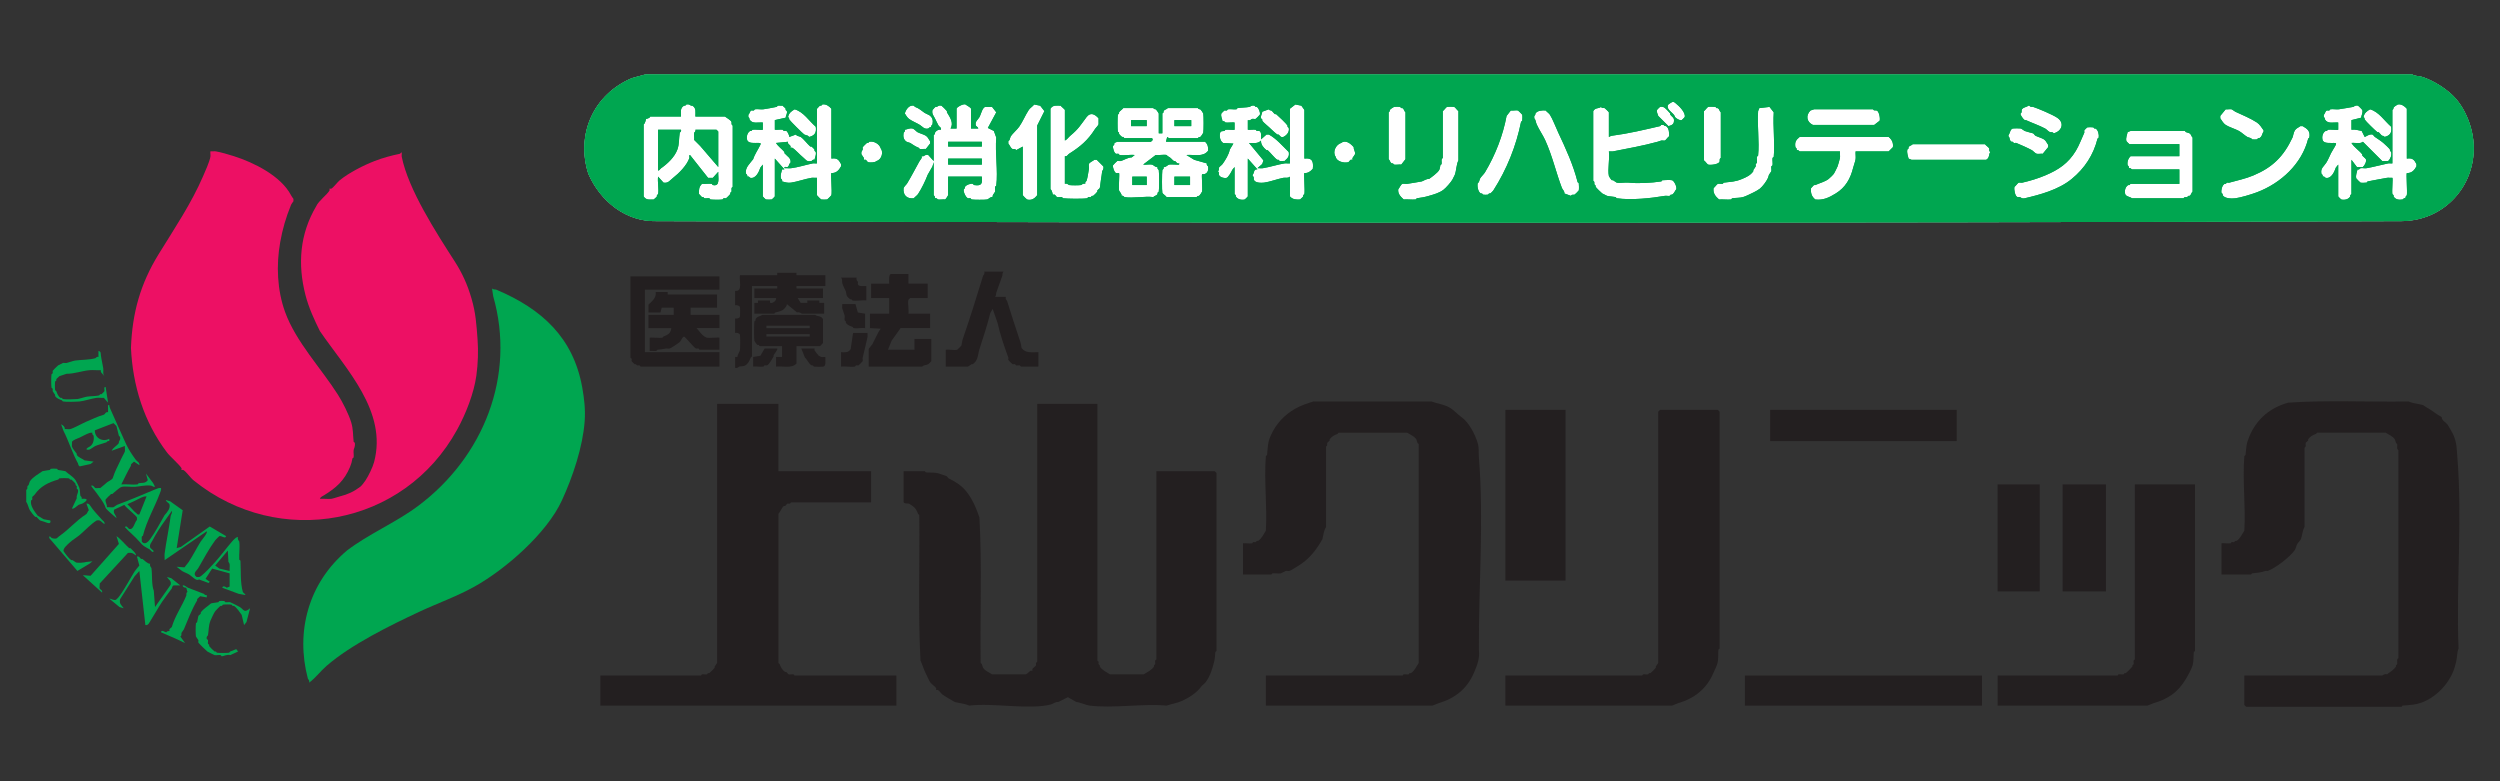 <?xml version="1.0" encoding="UTF-8"?>
<svg xmlns="http://www.w3.org/2000/svg" version="1.1" viewBox="0 0 256 80">
  <rect x="0" y="0" width="256" height="80" fill="#333333" stroke="none"/>
  <defs>
    <style>
      .st0 {
        fill: #00a650;
      }

      .st1 {
        fill: #ed1064;
      }

      .st2 {
        fill: #231f20;
      }

      .st3 {
        fill: #fff;
      }
    </style>
  </defs>
  <path class="st3" d="M66.094,7.622h180.919c.261.183.67.15.986.246,1.162.354,2.718,1.334,3.512,2.278.669.795,1.172,1.79,1.479,2.832,1.414,4.806-1.963,9.63-7.086,9.664-59.445.205-119.255.205-178.7,0-3.088.079-5.732-2.014-6.963-4.863-1.278-3.984.504-8.119,4.498-9.787l1.356-.369Z"/>
  <g id="aRw1hR">
    <g>
      <g>
        <path class="st1" d="M32.757,51.08c.38-.027.798.038,1.171,0,.163-.017.67-.199.863-.246.819-.203,1.446-.494,2.095-.985.168-.127.433-.492.555-.677.287-.436.724-1.325.863-1.847,1.386-5.202-2.857-9.496-5.546-13.419-.586-1.182-1.145-2.395-1.479-3.693-.815-3.17-.583-6.256,1.109-9.11.229-.525,1.117-1.172,1.356-1.6.032-.058-.023-.162,0-.185s.127.032.185,0c.234-.13.603-.65.863-.862.93-.759,2.434-1.531,3.574-1.97.855-.329,1.697-.556,2.588-.739.042-.009.134-.185.185-.123.016.138-.025.304,0,.431.668,3.341,3.523,7.76,5.423,10.711.79,1.227,1.317,2.411,1.725,3.816.433,1.49.498,2.62.616,4.186.087,1.153.046,2.483-.123,3.693-.25,1.786-1.039,3.84-1.972,5.54-5.442,9.916-18.264,12.193-26.928,5.232-.349-.242-.782-.926-1.109-1.108-.058-.032-.162.023-.185,0s.032-.126,0-.185c-.191-.342-1.145-1.162-1.479-1.6-2.392-3.144-3.517-6.88-3.697-10.711.131-3.585.962-6.564,2.835-9.603,1.657-2.689,3.343-5.186,4.56-8.002.241-.559.643-1.444.739-1.97.03-.165-.02-.378,0-.554.178.018.385-.027.555,0,.513.083,1.33.328,1.849.492,2.038.647,4.814,2.015,5.854,4.001.058.112.163.269.246.369v.246c-.07.092-.212.285-.246.369-.532,1.317-.87,2.472-1.109,3.816-.422,2.371-.311,4.911.493,7.14,1.106,3.067,3.701,5.775,5.423,8.495.483.763,1.095,1.977,1.356,2.832.208.682.17,1.25.246,1.97.005.045.116.077.123.123.056.375-.104.584-.123.739-.029.234.033.51,0,.739-.007.046-.114.075-.123.123-.079.393-.097.498-.246.862-.582,1.413-1.451,2.156-2.65,2.893-.163.1-.382.177-.431.369Z"/>
        <path class="st0" d="M31.648,69.916c.093-.226-.104-.359-.123-.431-1.264-4.769.031-9.771,4.005-13.111,2.171-1.667,5.019-2.872,7.271-4.555,6.729-5.029,10.029-13.346,7.703-21.483l-.123-.8c.15.143.343.086.431.123,4.678,1.972,7.903,4.924,8.812,10.033.194,1.09.336,2.229.246,3.447-.193,2.624-1.217,5.692-2.342,8.125-1.555,3.364-5.771,7.037-8.935,8.802-1.813,1.012-3.847,1.731-5.669,2.585-2.89,1.354-6.953,3.336-9.49,5.54-.62.539-1.122,1.231-1.787,1.724Z"/>
        <g>
          <path class="st0" d="M14.271,47.633l-.555-.369c-.083.109-.241.202-.308.308-.018.028.019.092,0,.123-.362.604-.632,1.223-.986,1.908.531-.046,1.147.064,1.664,0,.045-.006.076-.115.123-.123.323-.056.665.044.924-.308l-.185-.677.739.985.185.369c-.195.035-.24-.101-.431-.123-.578-.067-1.131.091-1.602.123-.404.027-1.009-.074-1.356,0-.236.051-.77.568-.986.739-.025.02-.098-.02-.123,0-.089.071-.544.516-.555.554-.081.293.174.501.123.8.21-.028.486.041.678,0,.045-.01.301-.221.37-.246,1.352-.509,2.621-1.041,3.944-1.6.178-.075.353-.153.555-.123.035.207-.055.371-.123.554-.534,1.434-1.344,2.79-1.725,4.309-.012.049-.115.077-.123.123-.027.147.018.335,0,.492.29.408.645.046.863-.246.525-.705,1.022-1.685,1.479-2.462.274-.302.608-.689.493-1.108-.028-.101-.36-.262-.37-.431l.431.123,1.294.923-.616,3.878.431-.123,2.958-2.093,1.664.985c-.053.338-.454-.064-.678,0-.029.008-.379.36-.431.431-.587.788-1.22,1.948-1.725,2.832-.158.277-.643.566-.185.923.236.026.308.019.493-.123.41-.315,1.051-1.013,1.417-1.416.56-.616,1.178-1.462,1.725-2.093.09-.104.498-.556.616-.431-.097.215.118.392.123.431.078.543-.031,1.266,0,1.847.002.043.121.08.123.123.056,1.057-.028,2.243.246,3.201.018.062.317.251.246.308l-.678-.123-1.664-.616c-.01-.249.356-.133.431,0l.308-.123v-1.354l-1.787-.492-.678,1.046.431.308-.123.123-.986-.369c-.244.232-.701-.312-.986-.492-.203-.129-.523-.235-.739-.369-.158-.098-.379-.317-.555-.431l.801.062c.124-.181.316-.38.431-.554.439-.663.805-1.406,1.232-2.093.104-.168.752-.889.616-1.046l-4.313,2.955c.019-.219-.028-.465,0-.677.168-1.248.444-2.518.616-3.816.026-.197.187-.314.123-.554l-.739,1.046c-.446.614-.895,1.319-1.232,1.97-.125.241-.334.421-.246.739.022.078.301.261.37.369-.149.228-.307-.113-.431-.185-.609-.35-.607-.291-1.048-.8-.445-.514-1.02-.968-1.479-1.477.164-.233.348.162.431.185.465.128.529-.638.801-.923-.015-.081.021-.173,0-.246-.056-.193-1.118-1.014-1.294-1.293l-1.048.492c-.119.415.208.512.246.862-.191-.154-1.071-.915-1.109-1.046-.158-.551-.657-1.129-.986-1.6-.067-.096-.531-.643-.493-.677.238-.085.331.219.431.246.131.035.341-.024.493,0,.255-.184.501-.43.739-.616.087-.067.502-.246.555-.431.19-.66.565-1.291.863-1.97.061-.14.35-.647.37-.739.034-.158-.023-.38,0-.554l-1.356.492c.135-.328.571-.518.739-.8.016-.027-.017-.085,0-.123.067-.148.188-.214.123-.492-.011-.047-.109-.073-.123-.123-.088-.304-.148-.651-.246-.985-.006-.021-.287-.302-.308-.308l-1.91.739c-.011.786.784,1.234,1.479.862v.246c-.203-.065-.235.097-.308.123-.317.115-.794.234-1.109.369-.159.068-.481.331-.616.369-.065.019-.308.044-.308-.062.12-.16.276-.183.431-.308.291-.232.368-.696.308-1.046-.008-.048-.191-.111-.123-.308-.201-.03-.376.048-.555.123-.235.099-.517.267-.739.369-.276.127-.6.198-.801.431.021.155-.031.352,0,.492.042.189.37.563.493.739.02.029-.019.099,0,.123.225.297.517.343.801.554l.924.123-.308.246-1.109.246c-.167-.08-.15-.245-.185-.308-.579-1.05-.94-2.275-1.479-3.324l-.246-.677c.202.088.408.276.37.492.174-.023.396.034.555,0,.325-.07,1.228-.578,1.602-.739.583-.25,1.231-.561,1.849-.739.108-.031.198-.336.431-.246.007-.142-.011-.289,0-.431s-.085-.339.123-.308c-.004.139.066.306.123.431.54,1.187,1.052,2.388,1.602,3.57.255.548.619,1.105.986,1.6.132.178.413.277.37.554ZM15.011,50.834c-.201-.03-.377.048-.555.123-.236.1-.512.269-.739.369l-.678.308c.32.264.603.68.924.923.107.082.118.17.308.123l.739-1.847ZM23.514,58.467c-.037-.313.108-.716-.123-.923l-.062-1.17-1.294,1.539.431.308,1.048.246Z"/>
          <path class="st0" d="M15.38,57.728c-.094.223.118.395.123.431.109.736-.006,1.667.246,2.339l.123,1.662,1.602-2.278c.095-.43-.193-.484-.37-.8l.431.123.924.739h-.678c-.164.07-.16.272-.185.308-.336.474-.686.901-.986,1.354-.451.683-.891,1.483-1.356,2.216-.082.13-.206.218-.37.185l-.616-5.54-.493.554-1.479,2.339c-.104.481.131.584.37.923l-.431-.123-1.048-.862c.238.005.409.198.678.123.028-.008.262-.247.308-.308.578-.762,1.091-1.767,1.602-2.585.115-.184.347-.437.493-.616l-.246-.923c.24-.064.289.156.431.246.029.019.094-.019.123,0,.241.154.512.501.801.492Z"/>
          <path class="st0" d="M10.697,38.523l-.37-.431v-.185c-.381.025-.794-.035-1.171,0-.735.068-1.555.374-2.342.369l-.739.246c-.08.108-.247.204-.308.308-.016.027.017.085,0,.123-.024.053-.113.079-.123.123-.029.13-.029.731,0,.862.01.045.102.071.123.123.1.251.182.529.431.677.027.016.085-.017.123,0,.053.024.079.113.123.123.256.057,1.17.028,1.479,0,.194-.018.776-.215.986-.246.376-.057.867-.041,1.232-.123.044-.01.07-.099.123-.123.038-.017.097.016.123,0,.048-.029.302-.286.308-.308.042-.149-.118-.455.123-.431l.246,1.6-.431-.492c-.24.02-.507-.029-.739,0-.51.064-1.243.32-1.725.369-.334.034-1.445.062-1.725,0-.045-.01-.071-.102-.123-.123-.259-.103-.516-.179-.678-.431-.018-.028.019-.091,0-.123-.056-.094-.218-.291-.246-.369-.026-.069.022-.167,0-.246-.014-.05-.115-.077-.123-.123-.041-.23-.041-1.125,0-1.354.008-.045.107-.072.123-.123.023-.073-.022-.169,0-.246.011-.038.48-.505.555-.554.024-.016.466-.239.493-.246.103-.028.258.024.37,0,.202-.044.675-.22.863-.246.66-.092,1.484-.065,2.095-.246.064-.019.106-.189.308-.123v-.616c.271.069.221.23.246.431.057.454.185.933.246,1.354.04.274-.084.54.123.8Z"/>
          <path class="st0" d="M8.356,51.08c.794-.075.555.228.062.492-.072.038-.3.085-.37.123-.098.054-.542.505-.678.369l.493-1.046c-.07-.325.198-.541.123-.862-.011-.047-.109-.074-.123-.123-.023-.079.027-.179,0-.246-.019-.048-.1-.072-.123-.123-.017-.038.016-.096,0-.123-.04-.067-.364-.391-.431-.431-.027-.016-.085.017-.123,0-.053-.024-.079-.113-.123-.123-.154-.034-.818-.03-.986,0-.046.008-.073.109-.123.123-.983.278-1.826.691-2.403,1.539-.057.084-.23.189-.246.246-.022.077.023.173,0,.246-.016.051-.115.078-.123.123-.101.552.354,1.103.678,1.539l.616.369.678.123c.072.249-.085.33-.308.246-.255-.096-.454-.162-.739-.246-.066-.019-.265-.287-.37-.369-.024-.019-.096.021-.123,0-.135-.102-.47-.529-.555-.677-.148-.26-.2-.634-.37-.862v-1.231c.188-.099.085-.266.123-.369.018-.048.1-.072.123-.123.035-.078.089-.317.123-.369.294-.443.908-.77,1.294-1.046.237-.062.506-.076.739-.123.048-.01.077-.116.123-.123.151-.023.465-.023.616,0,.046.007.075.113.123.123.233.047.503.061.739.123.299.285.8.551,1.048.923.048.073.331.634.37.739.099.269.074.588.123.862.009.049.191.11.123.308Z"/>
          <path class="st0" d="M25.609,62.283l-.37,1.416-.246.308-.246-1.046c-.174-.248-.515-.754-.801-.923-.027-.016-.085.017-.123,0-.053-.024-.079-.113-.123-.123-.129-.029-.734-.029-.863,0-.044.01-.07.099-.123.123-.038.017-.097-.016-.123,0-.096.057-.477.448-.555.554-.12.165-.406.751-.493.985-.204.549-.157.975-.246,1.477-.006.035-.196.129-.123.369.015.05.112.076.123.123.026.11-.028.267,0,.369.013.045.099.07.123.123.017.038-.016.097,0,.123.045.075.479.509.555.554.027.016.085-.017.123,0,.053.024.079.113.123.123.157.035,1.074.035,1.232,0,.046-.01.073-.107.123-.123l.616-.246.185.246-.801.369c-.257-.114-.794.142-.863.123-.049-.014-.076-.113-.123-.123-.177-.039-.439.039-.616,0-.041-.009-.671-.324-.739-.369-.104-.069-.906-.861-.924-.923-.023-.081.029-.185,0-.246-.036-.077-.237-.325-.246-.369-.042-.194-.037-1.146,0-1.354.008-.046.111-.074.123-.123.044-.178.073-.444.123-.616.017-.058.189-.162.246-.246.02-.029-.019-.098,0-.123.277-.38.726-.633,1.048-.923.231-.065.518-.074.739-.123.048-.011.077-.115.123-.123.112-.02.381-.02.493,0,.047.009.076.114.123.123.15.028.35-.031.493,0,.054.012.899.435.986.492.416.278.436.654,1.048.123Z"/>
          <path class="st0" d="M10.697,53.665c-.314-.174-.374-.468-.801-.369-.608.379-1.155.986-1.725,1.477-.25.215-.745.52-.986.739-.224.203-.762.647-.678.923.185.271.499.723.801.923.026.018.091-.019.123,0,.079.047.33.238.37.246.266.057.803.006,1.048-.062l.616-.062-.308.246-1.232.739-2.896-3.386.062-.185c.126.133.17.218.37.246.43.061.379-.085.616-.246.94-.638,1.76-1.614,2.711-2.216.184-.116.16-.307.308-.431l-.246-.677c.164-.033.287.055.37.185.316.499.827,1.019,1.232,1.477.123.138.294.204.246.431Z"/>
          <path class="st0" d="M13.901,56.866c-.276-.219-.424-.301-.801-.246l-2.896,3.139c.024.152-.035.362,0,.492.027.1.332.193.246.431l-1.972-1.785.801.062,2.896-3.262-.246-.8c.489.343.852.836,1.294,1.231.023.02.1-.021.123,0,.121.107.676.6.555.739Z"/>
          <path class="st0" d="M21.173,60.929v.246l-.678-.123c-.083.109-.24.202-.308.308-.018.028.019.092,0,.123-.538.892-.971,2.033-1.356,2.955-.035.083-.216.291-.246.369-.039.101.065.271-.123.369l.493.677-1.048-.492-1.417-.616c.033-.341.434.035.555,0,.063-.158.295-.11.308-.123.023-.023-.032-.126,0-.185.047-.085.228-.183.246-.246.325-1.125,1.049-2.135,1.479-3.201.039-.096-.066-.272.123-.369-.05-.09-.108-.414-.123-.431-.015-.017-.366.006-.37-.246.214-.046.402.186.555.246.505.2,1.091.43,1.602.616.073.026.105.188.308.123Z"/>
        </g>
      </g>
      <g>
        <g>
          <g>
            <path class="st2" d="M112.372,41.354v26.284c0,.04.109.072.123.123.023.08-.027.18,0,.246.019.048.1.072.123.123.018.038-.016.096,0,.123.215.361.715.587,1.048.8h3.451c.326-.209.833-.44,1.048-.8.016-.027-.017-.085,0-.123.024-.053.111-.078.123-.123.028-.102-.025-.258,0-.369.011-.049.123-.082.123-.123v-19.267h5.977c.013,0,.185.172.185.185v18.22c0,.041-.119.078-.123.123-.044.42-.022.577-.123.985-.173.693-.407,1.489-.863,2.093-.131.173-.371.32-.493.492-.418.592-1.215,1.094-1.91,1.416-.543.251-1.05.301-1.602.492-2.478-.222-5.473.298-7.887,0-.382-.047-.903-.323-1.356-.369l-.863-.492-.986.492c-.255-.044-.566.2-.739.246-2.178.579-5.97-.178-8.38.123-.428-.205-1.015-.243-1.479-.369-.071-.019-1.146-.674-1.232-.739-.164-.124-.343-.409-.493-.492-.058-.032-.162.023-.185,0s.032-.126,0-.185c-.107-.192-.48-.411-.616-.616-.112-.169-.272-.552-.37-.739-.267-.51-.386-.969-.616-1.477-.259-4.874-.062-9.939-.123-14.896-.01-.045-.102-.071-.123-.123-.133-.335-.245-.575-.555-.8-.029-.021-.347-.24-.37-.246-.108-.03-.555.031-.555-.185v-3.139h2.157c.041,0,.079.119.123.123.503.046.869-.025,1.356.123.219.067.485.171.739.246.065.019.163.203.246.246,1.108.567,1.652.982,2.28,2.031.414.692.623,1.294.863,1.97.264,4.871.059,9.94.123,14.896.01.045.102.071.123.123.033.083.089.318.123.369.226.341.608.461.924.677h3.451c.183-.071.347-.288.493-.369.058-.032.162.023.185,0s-.032-.126,0-.185c.064-.115.346-.286.37-.369.022-.077-.023-.173,0-.246.017-.052.123-.084.123-.123v-26.407h6.162Z"/>
            <path class="st2" d="M129.625,72.255v-3.078h13.988c.041,0,.076-.115.123-.123.151-.027.351.032.493,0,.044-.01.07-.099.123-.123.038-.017.097.016.123,0,.362-.215.587-.715.801-1.046v-22.406c-.01-.045-.102-.071-.123-.123-.033-.083-.089-.318-.123-.369-.226-.341-.608-.461-.924-.677h-7.025c-.045.01-.071.102-.123.123-.335.133-.576.244-.801.554-.019.026.02.094,0,.123-.057.084-.23.189-.246.246-.035.121.062.268-.123.369v8.248c-.225.356-.28.814-.37,1.231-.648,1.166-1.406,2.1-2.526,2.77-.191.114-.702.449-.863.492-.106.029-.271-.031-.37,0-.081.025-.44.237-.493.246-.253.045-.59-.029-.863,0-.045.005-.082.123-.123.123h-2.896v-3.201c.288-.034.652.049.924,0,.046-.008.073-.109.123-.123.08-.023.18.027.246,0,.048-.019.072-.1.123-.123.038-.017.097.016.123,0,.362-.215.587-.715.801-1.046.149-2.479-.2-5.181,0-7.633.004-.044.119-.078.123-.123.082-.78.056-1.267.37-1.97.557-1.247,1.414-2.141,2.526-2.77.644-.364,1.213-.53,1.849-.739h12.078c.561.216,1.275.288,1.849.616.486.277.828.699,1.232.985.746.526,1.378,1.71,1.664,2.647.16.524.078.93.123,1.477.525,6.367-.035,13.311,0,19.698.111.895-.172,1.578-.493,2.339-.701,1.664-1.965,2.649-3.636,3.139-.099.029-.58.246-.616.246h-17.069Z"/>
            <path class="st2" d="M79.712,41.354v6.894h9.49v3.201h-8.196c-.04,0-.071.106-.123.123-.073.023-.169-.022-.246,0-.056.016-.164.187-.246.246-.025.018-.092-.02-.123,0-.197.125-.369.617-.555.8v15.266c.01.045.102.071.123.123.133.335.245.575.555.8.026.019.094-.02.123,0,.084.057.19.231.246.246.13.036.343-.027.493,0,.048.009.082.123.123.123h10.414v3.078h-30.317v-3.078h10.291c.041,0,.076-.115.123-.123.151-.027.351.032.493,0,.044-.01.07-.099.123-.123.038-.017.097.016.123,0,.085-.05.494-.463.555-.554.018-.026-.019-.091,0-.123.046-.078.246-.347.246-.369v-26.53h6.285Z"/>
            <path class="st2" d="M154.15,72.255v-3.078h13.988c.041,0,.076-.115.123-.123.151-.027.351.032.493,0,.044-.01.07-.099.123-.123.038-.017.097.016.123,0,.085-.05.494-.463.555-.554.018-.026-.019-.091,0-.123.046-.078.246-.347.246-.369v-25.73c0-.013.172-.185.185-.185h5.916c.013,0,.185.172.185.185v24.253c0,.041-.12.079-.123.123-.045.547.036.954-.123,1.477-.075.247-.264.611-.37.862-.698,1.659-1.943,2.642-3.636,3.139-.099.029-.58.246-.616.246h-17.069Z"/>
            <rect class="st2" x="154.15" y="41.97" width="6.162" height="17.482"/>
          </g>
          <g>
            <path class="st2" d="M227.479,55.635c.044-.044.734.034.924,0,.046-.008.073-.109.123-.123.08-.023.18.027.246,0,.048-.019.072-.1.123-.123.038-.017.097.016.123,0,.362-.215.587-.715.801-1.046.149-2.479-.2-5.181,0-7.633.004-.044.119-.078.123-.123.089-.847.052-1.074.37-1.847.762-1.851,2.152-2.997,4.005-3.509,4.008-.275,8.23-.05,12.324-.123.426.205,1.016.242,1.479.369.023.006.235.176.37.246.563.294,1.012.725,1.541.985-.026.344.438.531.616.8.149.224.522.875.616,1.108.33.818.299,1.36.37,2.216.525,6.364-.136,13.109.123,19.575-.178.42-.125.867-.246,1.354-.184.739-.3,1.133-.739,1.847-.585.95-1.582,1.855-2.65,2.278-.771.305-1.293.295-2.095.369-.044.004-.082.123-.123.123h-15.898c-.013,0-.185-.172-.185-.185v-3.016h14.111c.027,0,.266-.227.493-.123.249-.174.754-.515.924-.8.016-.027-.017-.085,0-.123.024-.053.113-.079.123-.123.047-.21-.099-.479.123-.616v-21.298c-.222-.137-.077-.405-.123-.616-.01-.045-.102-.071-.123-.123-.033-.083-.089-.318-.123-.369-.226-.341-.608-.461-.924-.677h-7.025c-.045.01-.071.102-.123.123-.335.133-.576.244-.801.554-.019.026.02.094,0,.123-.057.084-.231.19-.246.246-.046.166.085.379-.123.492v8.125c-.206.309-.219.855-.37,1.231-.074.185-.303.37-.37.492-.083.151-.161.488-.246.616-.473.711-1.998,1.87-2.773,2.154-.071.026-.171-.025-.246,0-.577.192-.746.169-1.356.246-.046.006-.082.123-.123.123h-3.019v-3.201Z"/>
            <rect class="st2" x="181.264" y="41.97" width="19.102" height="3.201"/>
            <g>
              <path class="st2" d="M224.768,49.603v17.051c0,.041-.119.078-.123.123-.048.459.001.919-.123,1.354-.113.394-.482,1.059-.739,1.477-.8,1.301-1.763,1.959-3.266,2.401-.099.029-.58.246-.616.246h-15.344v-3.078h12.263c.041,0,.076-.115.123-.123.151-.027.351.032.493,0,.044-.01.07-.099.123-.123.038-.017.097.016.123,0,.082-.049.629-.595.678-.677.016-.027-.017-.085,0-.123.024-.053.111-.078.123-.123.028-.102-.025-.258,0-.369.011-.049.123-.082.123-.123v-17.913h6.162Z"/>
              <rect class="st2" x="178.675" y="69.177" width="24.279" height="3.078"/>
              <rect class="st2" x="211.211" y="49.603" width="4.437" height="10.957"/>
              <rect class="st2" x="204.556" y="49.603" width="4.313" height="10.957"/>
            </g>
          </g>
        </g>
        <g>
          <path class="st2" d="M93.023,28.058v.985h1.972v1.477h-1.787c-.013,0-.179.164-.185.185-.095.343.068,1.022,0,1.416h2.218v1.477h-3.019l-.924,1.293-.37.923h2.711v-1.108h1.725v2.278c0,.022-.256.277-.308.308-.182.108-.477.078-.616.246h-5.484v-1.785c0-.094.323-.406.37-.492.218-.407.412-.859.616-1.231.065-.117.159-.266.246-.369l-1.109-.062v-1.477h1.972v-1.6h-1.849v-1.477h1.849c-.002-.228-.06-.985.185-.985h1.787Z"/>
          <path class="st2" d="M102.759,27.812c-.142.156-.085.316-.123.431-.191.569-.426,1.156-.616,1.724-.038.115.018.275-.123.431h1.109c-.088.237.1.355.123.431.418,1.381.905,2.819,1.356,4.186.052.157.097.44.123.616.428.575,1.055.421,1.725.431v1.477h-1.787c-.041,0-.075-.113-.123-.123-.114-.023-.271.029-.37,0-.049-.014-.074-.107-.123-.123-.073-.023-.169.022-.246,0-.029-.008-.423-.402-.431-.431-.023-.079.025-.177,0-.246-.432-1.177-.838-2.37-1.109-3.57l-.493-1.416-.246.431c-.313,1.271-.722,2.49-1.109,3.693-.085.264-.137.712-.246.985-.014.036-.109.222-.123.246-.036.061-.244.267-.308.308-.028.018-.092-.019-.123,0-.078.047-.348.246-.37.246h-2.28v-1.724c.331-.057.883.079,1.171,0,.029-.008.423-.402.431-.431.047-.16.071-.465.123-.616.755-2.195,1.423-4.31,2.095-6.525.023-.076.211-.194.123-.431h1.972Z"/>
          <g>
            <path class="st2" d="M73.674,28.305v1.354h-7.641v6.402h7.641v1.477h-8.072c-.04,0-.072-.108-.123-.123-.08-.023-.18.027-.246,0-.048-.019-.072-.1-.123-.123-.038-.017-.097.016-.123,0-.048-.029-.302-.286-.308-.308-.022-.077.023-.173,0-.246-.017-.052-.123-.084-.123-.123v-8.31h9.12Z"/>
            <path class="st2" d="M68.99,32.244v-.739h-1.232l-.123.492h-1.232v-.8c.394-.39.829-.703.739-1.293h1.232v.246h5.053v1.354h-2.711v.739h2.958v1.354h-2.342c.193.232.565.721.801.862.024.015.232.12.246.123.228.051,1.236-.058,1.294,0v1.231h-2.033c-.04,0-.071-.106-.123-.123-.073-.023-.169.022-.246,0-.172-.049-1.129-1.231-1.232-1.231-.243.133-.304.496-.493.616-.231.146-.756.553-.986.616-.103.028-.258-.024-.37,0-.334.073-.51.076-.863.123-.046.006-.078.117-.123.123-.212.028-.459-.019-.678,0v-1.354c.057-.057,1.066.05,1.294,0,.045-.01.071-.102.123-.123.447-.177.741-.323.801-.862h-2.342v-1.354h2.588Z"/>
          </g>
          <path class="st2" d="M88.832,34.091c-.016.138.026.305,0,.431-.141.687-.335,1.416-.493,2.093-.026.11.028.267,0,.369-.008.029-.402.422-.431.431-.077.022-.173-.023-.246,0-.051.016-.078.115-.123.123-.411.073-.982-.053-1.417,0v-1.477c.431.014.726.076.986-.308l.246-1.662h1.479Z"/>
          <path class="st2" d="M87.723,28.428c-.087.238.097.349.123.431.024.073-.022.169,0,.246.076.264.612.175.863.185v1.477c-.417-.061-1.036.085-1.417,0-.044-.01-.07-.099-.123-.123-.038-.017-.097.016-.123,0-.058-.034-.274-.25-.308-.308-.083-.139-.085-.397-.123-.492-.118-.295-.299-.574-.37-.862-.043-.175.053-.358-.123-.554h1.602Z"/>
          <path class="st2" d="M87.6,31.136l.246.862.739.123v1.477c-.349-.05-.851.071-1.171,0-.045-.01-.071-.102-.123-.123-.251-.1-.529-.181-.678-.431-.016-.027.017-.085,0-.123-.024-.053-.113-.079-.123-.123-.032-.142.029-.345,0-.492-.031-.156-.214-.581-.246-.739-.026-.126.016-.293,0-.431h1.356Z"/>
          <g>
            <path class="st2" d="M77.001,36.491c-.01.045-.102.071-.123.123-.117.294-.264.627-.555.8-.214.127-.43.076-.616.123-.068.017-.207.216-.431.123v-1.108h.246c-.034-.2.224-.549.246-.677.035-.197.043-1.445,0-1.6-.045-.163-.326-.219-.493-.185v-1.477c.167.034.448-.021.493-.185.027-.099.027-.886,0-.985-.045-.163-.326-.219-.493-.185v-1.477c.812.1.399-1.025.493-1.6h3.82v-.246h1.972v.246h2.958v1.108h-2.958v.246h2.711v.985h-2.588l.308.492h.678v-.246h1.232v.246h.493v1.108h-2.28c-.027,0-.267-.227-.493-.123l-1.048-.862c.034.2-.257.5-.431.616-.195.129-.524.185-.739.246-.051.014-.083.123-.123.123h-2.033v-1.108h.37v-.246h1.232v.185c.044.242.712-.109.616-.431h-2.218v-.985h2.342v-.246h-2.588v7.202Z"/>
            <path class="st2" d="M81.561,35.445v1.785c-.528.535-1.392.233-2.095.308v-.985h.616v-1.108h-2.28c-.037,0-.069-.098-.123-.123-.039-.018-.099.016-.123,0-.074-.047-.298-.382-.308-.431-.045-.21-.046-1.764,0-1.97.01-.044.099-.07.123-.123.017-.038-.016-.097,0-.123.186-.312.459-.257.678-.431h5.423c.259.206.578.048.801.431v2.462c-.083.055-.268.308-.308.308h-2.403ZM78.48,33.352v.246h4.437v-.246h-4.437ZM78.48,34.214v.246h4.437v-.246h-4.437Z"/>
            <path class="st2" d="M79.589,35.691c.095.085-.312.569-.37.677-.017.032.017.092,0,.123-.103.186-.475.865-.678.923-.077.022-.173-.023-.246,0-.051.016-.078.115-.123.123-.307.055-.722-.039-1.048,0v-.985l.739-.123.431-.739h1.294Z"/>
            <path class="st2" d="M83.41,35.691c.023.023-.032.126,0,.185.038.069.388.527.431.554.013.008.232.12.246.123.121.028.295-.018.431,0-.019.269.096.908-.185.985-.11.03-.861.028-.986,0-.044-.01-.07-.099-.123-.123-.038-.017-.097.016-.123,0-.304-.18-.426-.588-.678-.8l-.37-.923h1.356Z"/>
          </g>
        </g>
        <g>
          <path class="st0" d="M66.094,7.622h180.919c.261.183.67.15.986.246,1.162.354,2.718,1.334,3.512,2.278.669.795,1.172,1.79,1.479,2.832,1.414,4.806-1.963,9.63-7.086,9.664-59.445.205-119.255.205-178.7,0-3.088.079-5.732-2.014-6.963-4.863-1.278-3.984.504-8.119,4.498-9.787l1.356-.369ZM171.219,10.454c-.057.017-.416.25-.431.308-.152.556.635.77.739,1.231.13.147.476.367.678.308.021-.006.302-.287.308-.308.127-.455-.581-1.151-.924-1.416-.12-.092-.177-.181-.37-.123ZM67.388,19.871c.106-.474-.077-1.266,0-1.785l.555.616c.484.09.669-.245.986-.492.596-.465,1.407-1.275,1.664-2.031.031-.092-.073-.294.062-.308l1.849,2.339h.493l.555-.616c-.047.514.253,1.548-.555,1.354-.049-.012-.078-.116-.123-.123-.302-.044-.672.031-.986,0-.315.274-.341.656-.308,1.046.108.08.205.246.308.308.027.016.085-.017.123,0,.053.024.079.113.123.123.142.032.342-.027.493,0,.047.008.078.118.123.123.266.033.985.044,1.232,0,.045-.008.072-.107.123-.123.073-.023.169.022.246,0,.029-.008.397-.374.431-.431.016-.027-.017-.085,0-.123.024-.053.111-.078.123-.123.046-.165-.085-.379.123-.492v-6.279c-.185-.101-.088-.248-.123-.369-.049-.171-.545-.448-.678-.554h-3.019c-.008-.438.116-.856-.308-1.108-.027-.016-.085.017-.123,0-.149-.068-.214-.187-.493-.123-.044.01-.07.099-.123.123-.038.017-.097-.016-.123,0-.424.252-.3.67-.308,1.108h-3.143c-.083.222-.412.227-.431.246-.022.022-.077.474-.246.554v7.387c.27.403.601.312,1.048.308.08-.108.247-.204.308-.308.016-.027-.017-.085,0-.123.024-.053.113-.079.123-.123ZM78.11,16.855v3.262c0,.022.287.302.308.308.083.023.534.023.616,0,.021-.006.308-.286.308-.308v-3.878l.986,1.108h-.246c-.069.294-.183.573-.123.923.008.048.191.111.123.308.316.082.583.174.924.123.653-.097,1.441-.387,2.095-.492.169-.027.377.018.555,0v1.785c0,.03.402.423.431.431.083.023.534.023.616,0,.029-.008.423-.402.431-.431.095-.343-.09-2.187,0-2.278.487.031.776-.283.986-.677v-.246c-.239-.447-.412-.642-.986-.554v-5.109c-.221-.261-.58-.51-.924-.431-.044.01-.07.099-.123.123-.038.017-.097-.016-.123,0-.103.062-.2.228-.308.308v5.602c-.138.016-.305-.025-.431,0-.691.138-1.517.407-2.218.492-.215.026-.458-.018-.678,0-.034-.225.187-.086.308-.123.149-.046.155-.242.185-.308.025-.053.113-.079.123-.123.107-.466-.343-.666-.616-.985-.021-.024.02-.1,0-.123-.274-.316-.643-.561-.863-.923l1.232-.123c-.073.24.166.286.246.431.032.058-.023.162,0,.185s.127-.032.185,0c.302.168.803.749,1.109.985.324.249.306.47.863.369.049-.009.11-.191.308-.123.037-.261.194-.486.123-.8-.01-.044-.099-.07-.123-.123-.017-.038.016-.097,0-.123-.042-.07-.231-.25-.308-.308-.029-.022-.103.018-.123,0-.313-.271-.679-.782-.986-.985-.051-.034-.288-.09-.37-.123-.051-.021-.076-.109-.123-.123l-.678.246c.014-.153-.182-.58-.308-.616-.077-.022-.173.023-.246,0-.051-.016-.078-.115-.123-.123-.237-.042-.55.029-.801,0v-.985l1.109-.246c.006-.24.19-.388.123-.677-.01-.044-.099-.07-.123-.123-.017-.038.016-.097,0-.123-.062-.103-.228-.2-.308-.308-.158.018-.346-.027-.493,0-.047.009-.076.114-.123.123-.412.077-1.006.206-1.356.246-.271.032-.609-.045-.863,0-.045.008-.072.107-.123.123-.073.023-.169-.022-.246,0-.155.044-.173.342-.308.431v.246c.139.062.101.209.123.246.285.478.863.27,1.356.308v.739c-.052.052-.842-.046-1.048,0-.044.01-.07.099-.123.123-.038.017-.097-.016-.123,0-.3.178-.399.595-.308.923.112.407.832.293,1.171.308.135.006.274-.003.185.185-.233.49-.584.97-.739,1.477-.343.462-.851.861-.739,1.477.009.049.191.11.123.308.2-.067.253.111.308.123.561.128.895-.581,1.048-1.046l.246-.308ZM99.431,13.162v-2.031c0-.122-.476-.345-.555-.431-.22-.115-.924.281-.924.431v2.031h-.616c.345-.575-.057-1.154-.37-1.662-.019-.031.018-.096,0-.123-.05-.075-.517-.544-.555-.554-.267-.073-.352.059-.493.123-.038.017-.097-.016-.123,0-.103.062-.2.228-.308.308-.086.406.09.559.246.862.112.215.243.515.37.739.083.146.318.191.246.431-.246-.056-.489.094-.616.308-.016.027.017.085,0,.123-.025.055-.123.086-.123.123v2.647l-.555-.616c-.273-.075-.359.068-.493.123-.067.028-.163-.022-.185,0-.023.023.032.126,0,.185-.064.115-.157.208-.246.369-.43.774-.8,1.499-1.232,2.216-.091.152-.292.306-.37.492-.086.722.34,1.132,1.048,1.046.116-.15.333-.283.431-.431.355-.535.766-1.38.986-1.97l.493-.862.123-.431v3.386c0,.026.191.121.123.308.198-.068.26.115.308.123.22.039.506-.027.739,0,.059-.016.308-.404.308-.431v-1.908h3.451c.069.744-.019.978-.801.862-.045-.007-.074-.112-.123-.123-.23-.054-.668.098-.801.308-.021.033.015.186-.123.246-.082.246.218.862.431.923.077.022.173-.023.246,0,.051.016.078.115.123.123.231.041,1.388.046,1.602,0,.115-.025.366-.316.555-.246-.07-.188.222-.439.246-.554.031-.143-.026-.341,0-.492.008-.047.118-.078.123-.123.187-1.512-.139-3.372,0-4.924l-.246-.677-.616-.308.863-1.6-.431-.554h-.739c-.052.067-.143.119-.185.185-.135.209-.242.625-.37.862-.139.259-.486.439-.37.862.021.078.257.173.246.308h-.739ZM104.731,15.009v4.986c0,.03.402.423.431.431.459.126.777-.085,1.048-.431v-7.14l.739-1.477-.431-.554-.616-.123c-.147.191-.43.366-.555.554-.348.525-.63,1.225-.986,1.724-.221.31-.673.698-.863.985-.034.051-.09.287-.123.369-.021.051-.109.076-.123.123v.246c.117.112.26.505.431.554.121.035.268-.062.37.123l.678-.369ZM126.421,17.101v2.77c0,.037.098.068.123.123.017.038-.016.097,0,.123.178.299.596.398.924.308.021-.006.308-.286.308-.308v-3.878l.986,1.108c-.425-.046-.293.341-.493.554v.123c.185.101.088.248.123.369.098.341.734.347,1.048.308.572-.071,1.382-.379,1.972-.492.229-.044.451.072.678-.123v2.031c.275.315.656.34,1.048.308.08-.108.247-.204.308-.308.016-.027-.017-.085,0-.123.024-.053.113-.079.123-.123.075-.337-.078-2.077,0-2.154.352.035.632-.166.863-.431.078-.738-.048-1.156-.863-1.046v-4.986l-.308-.431-.616-.123-.555.431v5.602c-.178.018-.385-.027-.555,0-.699.111-1.496.374-2.218.492-.169.028-.377-.018-.555,0l.493-.431.123-.369-1.479-1.785c.484-.011.87.11,1.232-.246-.039.395.244.731.555.985.026.022.102-.019.123,0,.285.252.719.826.986.985.027.016.085-.017.123,0,.053.024.079.113.123.123.14.031.338-.021.493,0,.326-.287.516-.455.431-.923-.668-.651-1.265-1.369-2.033-1.785h-.246l-.555.492c-.01-.25.08-.786-.185-.862-.077-.022-.173.023-.246,0-.051-.016-.078-.115-.123-.123-.237-.042-.55.029-.801,0v-.985c.233.091.37-.108.431-.123.108-.027.266.028.37,0,.029-.008.423-.402.431-.431.061-.221-.104-.671-.308-.8-.025-.016-.084.018-.123,0-.053-.024-.079-.113-.123-.123-.308-.071-.431.112-.493.123-.407.073-.819.061-1.232.123-.046.007-.078.118-.123.123-.271.032-.609-.045-.863,0-.045.008-.072.107-.123.123-.073.023-.169-.022-.246,0-.021.006-.302.287-.308.308-.082.298.094.547.123.8.198-.068.26.115.308.123.19.033.881-.043.924,0v.739c-.044.044-.734-.034-.924,0-.045.008-.072.107-.123.123-.103.033-.373-.026-.431.185-.095.344-.015.856.308,1.046l1.048.062-.37.616c-.102.52-.451,1.067-.739,1.477-.078.111-.349.297-.37.369-.035.121.062.268-.123.369.185.101.088.248.123.369.073.253.552.376.801.308.138-.038.506-.636.555-.8l.246-.308ZM246.458,16.24v-5.109c-.223-.262-.577-.508-.924-.431-.05.011-.384.233-.431.308-.021.033.015.186-.123.246v5.478c-.138.016-.305-.025-.431,0-.708.141-1.5.369-2.218.492-.187.032-.43-.033-.616,0-.048.008-.11.191-.308.123-.048.278-.213.597-.123.923.008.029.402.423.431.431.102.028.489.019.616,0,.046-.007.076-.115.123-.123.663-.119,1.353-.269,1.972-.369.169-.027.377.018.555,0,.067.067-.063,1.382,0,1.662.01.044.099.07.123.123.017.038-.016.097,0,.123.193.324.567.371.924.308.048-.008.11-.191.308-.123-.068-.198.115-.26.123-.308.064-.365-.081-2.197,0-2.278.487.031.776-.283.986-.677v-.246c-.239-.447-.412-.642-.986-.554ZM95.364,13.039c-.068-.198.115-.26.123-.308.072-.407.014-.679-.308-.923-.074-.056-.408-.188-.493-.246-.363-.246-.542-.455-.986-.616-.052-.019-.077-.113-.123-.123-.466-.106-.818.383-.924.8.143.191.211.387.431.554.29.22.796.419,1.109.616.278.175.44.466.863.369.055-.013.108-.19.308-.123ZM109.044,14.393v-3.139c0-.045-.364-.331-.431-.431-.447-.004-.778-.096-1.048.308v8.248c.169.08.224.532.246.554.023.023.127-.032.185,0,.085.047.184.229.246.246.13.036.343-.027.493,0,.047.009.078.118.123.123.459.057,2.04.076,2.465,0,.046-.008.073-.109.123-.123.08-.023.18.027.246,0,.048-.019.072-.1.123-.123.038-.017.097.016.123,0,.083-.049.365-.34.431-.431.019-.026-.02-.094,0-.123.057-.084.231-.19.246-.246.064-.23.074-.614.123-.862.064-.317.074-.529.123-.862.007-.049.194-.186.123-.492l-.678-.677h-.246c-.111.116-.508.262-.555.431-.036.13.027.343,0,.492-.064.35-.126.899-.246,1.231-.026.073-.188.105-.123.308-.223-.094-.395.118-.431.123-.264.039-.968.038-1.232,0-.039-.006-.216-.22-.431-.123v-2.832c.238.067.282-.152.431-.246,1.121-.707,1.921-1.367,2.65-2.524.089-.141.286-.301.37-.492v-.616c-.383-.422-.825-.66-1.232-.123-.625.823-.799,1.194-1.664,1.908-.185.153-.328.399-.555.492ZM207.699,10.823c-.145.147-.602.168-.678.431-.035.121.062.268-.123.369-.04.14.289.592.431.677.027.016.085-.017.123,0,.615.285,1.336.529,1.972.862.154.08.312.296.493.369.097.039.272-.065.37.123.849-.206,1.159-1.077.37-1.6-.485-.322-1.946-.943-2.465-1.108-.114-.036-.269.063-.37-.123h-.123ZM239.434,16.855v3.262c0,.022.287.302.308.308.328.09.746-.008.924-.308.016-.027-.017-.085,0-.123.025-.055.123-.086.123-.123v-3.509l.555.739h.616c.204-.186.38-.54.308-.8-.018-.065-.289-.264-.37-.369-.02-.027.019-.099,0-.123-.328-.412-.826-.713-1.109-1.17.384-.048.895.123,1.171-.123l1.972,1.97h.616c.239-.213.383-.591.308-.923-.01-.044-.099-.07-.123-.123-.017-.038.016-.097,0-.123-.085-.142-.521-.54-.678-.677-.216-.189-.619-.45-.863-.616-.084-.057-.19-.231-.246-.246-.332-.091-.773.279-.801.246l-.308-.616c-.345-.057-.653-.18-1.048-.123v-.985l.986-.246c.029-.253.206-.502.123-.8-.008-.029-.402-.423-.431-.431-.293-.081-.447.116-.493.123-.499.074-1.04.195-1.479.246-.271.032-.609-.045-.863,0-.045.008-.072.107-.123.123-.073.023-.169-.022-.246,0-.155.044-.173.342-.308.431v.246c.139.062.101.209.123.246.285.478.863.269,1.356.308v.739c-.052.052-.842-.046-1.048,0-.044.01-.07.099-.123.123-.038.017-.097-.016-.123,0-.3.178-.399.595-.308.923.112.407.832.293,1.171.308.135.006.274-.003.185.185-.133.28-.353.582-.493.862-.16.319-.292.672-.493.985-.255.397-.594.548-.493,1.108.009.049.191.11.123.308.2-.067.253.111.308.123.561.128.895-.581,1.048-1.046l.246-.308ZM142.751,10.946c-.049.01-.384.233-.431.308-.021.033.015.186-.123.246v4.801c.148.124.124.314.308.431.025.016.084-.018.123,0,.053.024.079.113.123.123.205.046.512-.032.739,0l.431-.554v-4.801c-.148-.124-.124-.314-.308-.431-.025-.016-.084.018-.123,0-.053-.024-.079-.113-.123-.123-.109-.024-.506-.024-.616,0ZM148.173,10.946c-.087.024-.31.355-.431.431v4.801c-.22.138-.079.403-.123.616-.01.047-.109.073-.123.123-.04.138-.039.352-.123.492-.184.31-.775.729-1.048.923-.243-.053-.59.216-.739.246-.483.099-1.014.162-1.479.246-.15.027-.363-.036-.493,0-.169.047-.315.443-.431.554-.061.454.231.754.555,1.046.4-.029.84.04,1.232,0,.045-.005.077-.116.123-.123.54-.081.73-.099,1.232-.246.547-.16,1.05-.294,1.479-.616.271-.203.774-.783.924-1.046.057-.099.219-.418.246-.492.164-.445.153-1.059.37-1.477v-5.048c-.121-.076-.344-.407-.431-.431-.089-.024-.651-.024-.739,0ZM164.749,14.024v-2.524c0-.03-.402-.422-.431-.431-.121-.035-.268.062-.37-.123-.259.206-.578.048-.801.431v7.14c.189.098.084.272.123.369.019.048.1.072.123.123.018.038-.016.096,0,.123.056.093.577.61.678.677.045.03.466.239.493.246.232.063.613.073.863.123.048.01.078.116.123.123,1.482.217,3.577-.008,4.93-.246.151-.027.351.032.493,0,.044-.01.07-.099.123-.123.038-.017.097.016.123,0,.223-.132.285-.387.431-.554.084-.244-.221-.865-.431-.923-.149-.041-.788-.021-.986,0-.045.005-.077.116-.123.123-1.042.157-2.36.226-3.328.123-.374-.04-.903.071-1.232,0-.042-.009-.29-.202-.37-.246-.034-.019-.096.017-.123,0-.074-.047-.298-.382-.308-.431-.145-.671.107-1.795,0-2.524.138-.016.305.025.431,0,1.509-.301,3.092-.577,4.56-.985.156-.043.29-.102.37-.123.105-.028.265.029.37,0,.087-.024.31-.355.431-.431.03-.333,0-.851-.308-1.046-.033-.021-.186.015-.246-.123h-.246c-.05.015-.076.112-.123.123-1.622.375-3.253.768-4.93.985-.168.022-.182.084-.308.123ZM169.987,10.946c-.021.006-.302.287-.308.308-.067.24.075.408.123.616l1.048,1.046c.245-.07.513-.136.555-.431.067-.476-.148-.451-.37-.739-.02-.027.019-.099,0-.123-.106-.133-.495-.541-.616-.616-.12-.073-.309-.095-.431-.062ZM174.917,10.946c-.087.024-.31.355-.431.431v5.048c.121.076.344.407.431.431.255.07,1.092-.032,1.171-.308.035-.121-.061-.268.123-.369v-4.678c-.148-.124-.124-.314-.308-.431-.025-.016-.084.018-.123,0-.053-.024-.079-.113-.123-.123-.109-.024-.642-.027-.739,0ZM180.154,11.069l-.123.308c-.11,1.461.148,3.121,0,4.555-.005.045-.116.077-.123.123-.029.191.033.43,0,.616-.008.046-.109.073-.123.123-.022.079.026.177,0,.246-.029.078-.191.276-.246.369-.019.033.018.097,0,.123-.277.417-.728.618-1.171.8-.738.303-1.062.262-1.849.369-.046.006-.076.115-.123.123-.15.027-.363-.036-.493,0-.087.024-.31.355-.431.431-.08.513.18.848.555,1.17.4-.029.84.04,1.232,0,.045-.005.077-.116.123-.123.343-.052.775-.028,1.109-.123.304-.086.801-.35,1.109-.492.156-.072.499-.273.616-.369.288-.235.66-.742.801-1.046.083-.179.082-.266.123-.369.028-.071.237-.324.246-.369.031-.143-.026-.341,0-.492.008-.047.117-.078.123-.123.032-.231-.03-.505,0-.739.006-.046.119-.079.123-.123.132-1.452-.098-3.082,0-4.555l-.431-.554-1.048.123ZM118.657,13.654v-2.031c0-.026-.238-.387-.308-.431-.033-.021-.186.015-.246-.123h-3.081c-.108.148-.347.289-.431.431-.016.027.017.085,0,.123-.024.053-.113.079-.123.123-.042.186-.042,1.537,0,1.724.01.044.099.07.123.123.017.038-.016.097,0,.123.034.058.25.273.308.308.027.016.085-.017.123,0,.055.025.086.123.123.123h2.835l.062.185-.185.185h-3.451l-.308.123c.067.2-.111.253-.123.308-.045.196.118.746.308.8.077.022.173-.023.246,0,.051.016.078.115.123.123.446.079,1.069-.057,1.541,0l-.308.246c-.403.002-.802.286-1.109.369-.105.028-.265-.029-.37,0-.029.008-.423.402-.431.431-.057.205.132.748.308.8.081.024.209-.013.308,0,.068.068-.064,1.491,0,1.785.025.115.317.366.246.554.198-.068.26.115.308.123.844.148,2.066-.109,2.958,0,.125-.148.315-.124.431-.308.016-.025-.018-.084,0-.123.024-.053.113-.079.123-.123.057-.253.05-1.934,0-2.216-.008-.048-.191-.11-.123-.308-.189.07-.44-.221-.555-.246-.258-.056-.644.039-.924,0l1.294-.985c.332.048.807-.068,1.109,0,.044.01.07.099.123.123.328.149.361.301.616.492.026.019.096-.02.123,0,.143.106.195.302.431.246.031.203-.166.119-.308.123-.225.007-.549-.041-.739,0-.115.025-.366.316-.555.246.068.198-.115.26-.123.308-.044.249-.052,2.149,0,2.339.024.087.355.31.431.431h3.081c.061-.138.214-.102.246-.123.074-.047.298-.382.308-.431.064-.294-.068-1.717,0-1.785.494.056.701-.331.616-.8-.009-.049-.191-.11-.123-.308l-1.294-.369-.801-.492c.795-.065,1.7.249,2.218-.431.041-.349-.036-.68-.308-.923h-4.005l.123-.492.185.123h2.958c.061-.138.214-.102.246-.123.074-.047.298-.382.308-.431.047-.215.047-1.754,0-1.97-.011-.049-.234-.384-.308-.431-.033-.021-.186.015-.246-.123h-3.081c-.125.148-.315.124-.431.308-.016.025.018.084,0,.123-.025.055-.123.086-.123.123v2.031h-.37ZM81.376,11.192c-.329.184-.597.377-.678.8.139.062.102.211.123.246.092.152,1.375,1.429,1.541,1.539.052.034.298.087.37.123.053.027.079.11.123.123.585-.143.766-.448.678-1.046-.705-.611-1.239-1.511-2.157-1.785ZM129.256,11.438c-.006.24-.19.388-.123.677.01.044.099.07.123.123.017.038-.016.097,0,.123.056.095.327.346.431.431.34.277.746.721,1.109.985.026.019.094-.02.123,0,.169.115.205.324.493.246.36-.168.647-.524.555-.923-.01-.044-.099-.07-.123-.123-.017-.038.016-.097,0-.123-.107-.179-.963-1.003-1.171-1.17-.024-.019-.096.021-.123,0-.128-.098-.248-.295-.37-.369-.036-.022-.185.016-.246-.123l-.678.246ZM185.762,11.192l-.37.123c-.509.505-.391,1.183.246,1.477h6.285l.555-.431c.072-.26-.068-.978-.308-1.046-.121-.035-.268.062-.37-.123h-6.039ZM227.91,11.192l-.555.677v.246c.155.216.3.509.555.677.33.219.985.411,1.356.616.287.159.587.459.863.616.069.039.28.088.37.123.052.021.078.113.123.123.095.021.398.021.493,0,.044-.01.07-.099.123-.123.038-.017.097.016.123,0,.312-.186.257-.458.431-.677v-.123c-.165-.243-.403-.618-.678-.8-.61-.404-1.525-.79-2.218-1.108-.079-.036-.324-.236-.37-.246-.173-.039-.425.026-.616,0ZM242.699,11.192c-.329.184-.597.377-.678.8.139.062.102.211.123.246.123.202,1.064,1.108,1.294,1.293.024.019.096-.021.123,0,.128.098.248.295.37.369.036.022.185-.016.246.123.585-.143.766-.448.678-1.046-.705-.611-1.239-1.511-2.157-1.785ZM154.705,11.315l-.431.554c-.367,1.974-1.138,3.983-2.218,5.786-.103.172-.396.446-.493.616-.039.069-.088.28-.123.369-.021.052-.113.078-.123.123-.067.301.031.871.308,1.046.025.016.084-.018.123,0,.053.024.079.113.123.123.094.021.399.021.493,0,.044-.01.07-.099.123-.123.038-.017.097.016.123,0,.061-.036.268-.244.308-.308,1.401-2.191,2.343-4.584,2.835-7.017.01-.048.116-.077.123-.123.019-.127.028-.514,0-.616-.008-.029-.402-.423-.431-.431-.188-.052-.521.036-.739,0ZM160.189,19.81l.678.246c.101-.185.249-.088.37-.123.029-.008.423-.402.431-.431.029-.106.023-.61,0-.739-.008-.046-.111-.074-.123-.123-.431-1.729-1.209-3.431-1.972-5.048-.252-.534-.59-1.433-.863-1.847-.097-.147-.316-.281-.431-.431-.333-.03-.852,0-1.048.308-.021.033.015.186-.123.246v.246c.155.15.156.413.246.616.248.556.633,1.099.863,1.6.752,1.644,1.128,3.373,1.725,4.924.061.159.299.349.246.554ZM235.551,12.916c-.174.145-.413.209-.555.431-.135.211-.179.596-.246.739-.914,1.939-2.035,3.05-4.005,3.878-.831.349-1.641.503-2.465.739-.08.023-.18-.027-.246,0-.048.019-.072.099-.123.123-.039.018-.098-.016-.123,0-.248.157-.369.653-.308.923.01.044.099.07.123.123.018.039-.016.099,0,.123.218.343.917.354,1.294.308.524-.065,1.635-.395,2.218-.616,2.453-.929,4.604-2.918,5.238-5.478.012-.049.115-.077.123-.123.117-.657-.183-.883-.678-1.17h-.246ZM213.738,13.039c-.021.006-.302.287-.308.308-.023.081.029.185,0,.246-.286.614-.511,1.264-.863,1.847-.767,1.27-1.759,1.943-3.143,2.524-.778.327-1.557.556-2.342.739-.11.026-.267-.028-.37,0-.087.024-.31.355-.431.431-.072.26.068.978.308,1.046.077.022.173-.023.246,0,.115.037.195.193.493.123,1.552-.362,3.455-.864,4.806-1.97,1.359-1.112,2.236-2.485,2.65-4.124.012-.049.115-.077.123-.123.051-.28-.053-.762-.308-.923-.025-.016-.084.018-.123,0-.053-.024-.079-.113-.123-.123-.1-.022-.527-.025-.616,0ZM92.653,13.285c.068.198-.115.26-.123.308-.065.371-.016.716.308.923.054.035.312.088.37.123.32.196.458.331.863.492.052.021.078.113.123.123.174.038.425-.026.616,0l.431-.554v-.246c-.146-.175-.209-.411-.431-.554-.211-.136-.624-.242-.863-.369-.105-.056-.345-.338-.493-.369-.317-.068-.538.085-.801.123ZM206.097,13.162c-.26.072-.286.534-.431.677v.123c.199.16.047.387.308.554.025.016.084-.018.123,0,.05.024.074.102.123.123.068.03.176-.03.246,0,.489.205,1.134.488,1.602.739.105.056.345.338.493.369.175.038.424-.026.616,0l.555-.677v-.246c-.146-.175-.209-.411-.431-.554-.209-.134-.62-.247-.863-.369-.084-.042-.181-.228-.246-.246-.257-.074-.621-.155-.863-.246-.068-.026-.325-.237-.37-.246-.121-.026-.757-.029-.863,0ZM223.166,18.825h-4.991c-.037,0-.069.098-.123.123-.038.017-.097-.016-.123,0-.3.178-.399.595-.308.923.072.26.534.285.678.431h5.299c.098-.188.272-.084.37-.123.048-.019.072-.099.123-.123.039-.018.098.016.123,0,.184-.116.16-.306.308-.431v-5.54c-.148-.125-.124-.313-.308-.431-.055-.035-.286-.09-.37-.123-.052-.021-.078-.113-.123-.123h-5.546l-.308.123c-.048.278-.213.597-.123.923.006.021.286.308.308.308h5.115v1.231h-4.991c-.257.236-.369.584-.308.923.009.049.191.11.123.308.187-.068.282.123.308.123h4.868v1.477ZM184.283,15.501h4.129c-.022.217.032.47,0,.677-.017.113-.191.711-.246.862-.038.104-.321.666-.37.739-.079.119-.431.461-.555.554-.393.294-.916.412-1.356.616-.038.017-.097-.016-.123,0-.103.062-.2.228-.308.308-.054.497.045.86.431,1.17.811.098,1.417-.199,2.095-.616,1.001-.615,1.505-1.508,1.787-2.647.05-.203.224-.681.246-.862.031-.252-.022-.542,0-.8h3.389l.431-.431c.057-.444-.096-.768-.431-1.046h-9.12c-.38.305-.521.539-.431,1.046.008.048.191.11.123.308.198-.068.26.115.308.123ZM88.463,16.363c.023.023.127-.032.185,0,.085.047.184.229.246.246.193.053.74.035.863-.123.499-.118.743-.886.431-1.293-.127-.443-.705-.781-1.171-.677-.044.01-.07.099-.123.123-.038.017-.097-.016-.123,0-.057.034-.423.402-.431.431-.022.077.023.173,0,.246-.037.117-.19.191-.123.492.01.046.216.296.246.369.028.066-.022.163,0,.185ZM138.499,16.363c.022-.022-.028-.118,0-.185.031-.073.236-.323.246-.369.069-.308-.147-.465-.123-.739-.328-.385-.837-.785-1.294-.431-.542.173-.905.928-.555,1.416.082.478.854.675,1.294.554.062-.017.162-.199.246-.246.058-.032.162.023.185,0ZM195.436,16.24l.308.123h7.641c.384-.222.225-.541.431-.8-.185-.101-.088-.248-.123-.369-.026-.089-.354-.309-.431-.431h-7.394c-.125.148-.315.124-.431.308-.016.025.018.084,0,.123-.024.053-.113.079-.123.123-.075.335.065.641.123.923Z"/>
          <g>
            <rect class="st0" x="120.259" y="18.086" width="1.602" height=".862"/>
            <rect class="st0" x="115.946" y="18.086" width="1.479" height=".862"/>
            <rect class="st0" x="120.259" y="12.3" width="1.725" height=".616"/>
            <rect class="st0" x="115.822" y="12.3" width="1.602" height=".616"/>
          </g>
          <g>
            <rect class="st0" x="97.09" y="16.24" width="3.451" height=".616"/>
            <rect class="st0" x="97.09" y="14.516" width="3.451" height=".492"/>
          </g>
          <g>
            <path class="st0" d="M69.73,13.285c.068.197-.115.26-.123.308-.101.59-.028,1.132-.246,1.724-.286.777-1.02,1.461-1.664,1.908-.102.071-.171.238-.308.246v-4.186h2.342Z"/>
            <path class="st0" d="M73.55,17.101l-1.849-2.154-.616-.616c.027-.234-.039-.519,0-.739.008-.048.191-.11.123-.308h2.157c.013,0,.185.172.185.185v3.632Z"/>
          </g>
        </g>
        <g>
          <path class="st0" d="M66.094,7.622h180.919c.261.183.67.15.986.246,1.162.354,2.718,1.334,3.512,2.278.669.795,1.172,1.79,1.479,2.832,1.414,4.806-1.963,9.63-7.086,9.664-59.445.205-119.255.205-178.7,0-3.088.079-5.732-2.014-6.963-4.863-1.278-3.984.504-8.119,4.498-9.787l1.356-.369ZM171.219,10.454c-.057.017-.416.25-.431.308-.152.556.635.77.739,1.231.13.147.476.367.678.308.021-.006.302-.287.308-.308.127-.455-.581-1.151-.924-1.416-.12-.092-.177-.181-.37-.123ZM67.388,19.871c.106-.474-.077-1.266,0-1.785l.555.616c.484.09.669-.245.986-.492.596-.465,1.407-1.275,1.664-2.031.031-.092-.073-.294.062-.308l1.849,2.339h.493l.555-.616c-.047.514.253,1.548-.555,1.354-.049-.012-.078-.116-.123-.123-.302-.044-.672.031-.986,0-.315.274-.341.656-.308,1.046.108.08.205.246.308.308.027.016.085-.017.123,0,.053.024.079.113.123.123.142.032.342-.027.493,0,.047.008.078.118.123.123.266.033.985.044,1.232,0,.045-.008.072-.107.123-.123.073-.023.169.022.246,0,.029-.008.397-.374.431-.431.016-.027-.017-.085,0-.123.024-.053.111-.078.123-.123.046-.165-.085-.379.123-.492v-6.279c-.185-.101-.088-.248-.123-.369-.049-.171-.545-.448-.678-.554h-3.019c-.008-.438.116-.856-.308-1.108-.027-.016-.085.017-.123,0-.149-.068-.214-.187-.493-.123-.044.01-.07.099-.123.123-.038.017-.097-.016-.123,0-.424.252-.3.67-.308,1.108h-3.143c-.083.222-.412.227-.431.246-.022.022-.077.474-.246.554v7.387c.27.403.601.312,1.048.308.08-.108.247-.204.308-.308.016-.027-.017-.085,0-.123.024-.053.113-.079.123-.123ZM78.11,16.855v3.262c0,.022.287.302.308.308.083.023.534.023.616,0,.021-.006.308-.286.308-.308v-3.878l.986,1.108h-.246c-.069.294-.183.573-.123.923.008.048.191.111.123.308.316.082.583.174.924.123.653-.097,1.441-.387,2.095-.492.169-.027.377.018.555,0v1.785c0,.03.402.423.431.431.083.023.534.023.616,0,.029-.008.423-.402.431-.431.095-.343-.09-2.187,0-2.278.487.031.776-.283.986-.677v-.246c-.239-.447-.412-.642-.986-.554v-5.109c-.221-.261-.58-.51-.924-.431-.044.01-.07.099-.123.123-.038.017-.097-.016-.123,0-.103.062-.2.228-.308.308v5.602c-.138.016-.305-.025-.431,0-.691.138-1.517.407-2.218.492-.215.026-.458-.018-.678,0-.034-.225.187-.086.308-.123.149-.046.155-.242.185-.308.025-.053.113-.079.123-.123.107-.466-.343-.666-.616-.985-.021-.024.02-.1,0-.123-.274-.316-.643-.561-.863-.923l1.232-.123c-.073.24.166.286.246.431.032.058-.023.162,0,.185s.127-.032.185,0c.302.168.803.749,1.109.985.324.249.306.47.863.369.049-.009.11-.191.308-.123.037-.261.194-.486.123-.8-.01-.044-.099-.07-.123-.123-.017-.038.016-.097,0-.123-.042-.07-.231-.25-.308-.308-.029-.022-.103.018-.123,0-.313-.271-.679-.782-.986-.985-.051-.034-.288-.09-.37-.123-.051-.021-.076-.109-.123-.123l-.678.246c.014-.153-.182-.58-.308-.616-.077-.022-.173.023-.246,0-.051-.016-.078-.115-.123-.123-.237-.042-.55.029-.801,0v-.985l1.109-.246c.006-.24.19-.388.123-.677-.01-.044-.099-.07-.123-.123-.017-.038.016-.097,0-.123-.062-.103-.228-.2-.308-.308-.158.018-.346-.027-.493,0-.047.009-.076.114-.123.123-.412.077-1.006.206-1.356.246-.271.032-.609-.045-.863,0-.045.008-.072.107-.123.123-.073.023-.169-.022-.246,0-.155.044-.173.342-.308.431v.246c.139.062.101.209.123.246.285.478.863.27,1.356.308v.739c-.052.052-.842-.046-1.048,0-.044.01-.07.099-.123.123-.038.017-.097-.016-.123,0-.3.178-.399.595-.308.923.112.407.832.293,1.171.308.135.006.274-.003.185.185-.233.49-.584.97-.739,1.477-.343.462-.851.861-.739,1.477.009.049.191.11.123.308.2-.067.253.111.308.123.561.128.895-.581,1.048-1.046l.246-.308ZM99.431,13.162v-2.031c0-.122-.476-.345-.555-.431-.22-.115-.924.281-.924.431v2.031h-.616c.345-.575-.057-1.154-.37-1.662-.019-.031.018-.096,0-.123-.05-.075-.517-.544-.555-.554-.267-.073-.352.059-.493.123-.038.017-.097-.016-.123,0-.103.062-.2.228-.308.308-.086.406.09.559.246.862.112.215.243.515.37.739.083.146.318.191.246.431-.246-.056-.489.094-.616.308-.016.027.017.085,0,.123-.025.055-.123.086-.123.123v2.647l-.555-.616c-.273-.075-.359.068-.493.123-.067.028-.163-.022-.185,0-.023.023.032.126,0,.185-.064.115-.157.208-.246.369-.43.774-.8,1.499-1.232,2.216-.091.152-.292.306-.37.492-.086.722.34,1.132,1.048,1.046.116-.15.333-.283.431-.431.355-.535.766-1.38.986-1.97l.493-.862.123-.431v3.386c0,.026.191.121.123.308.198-.068.26.115.308.123.22.039.506-.027.739,0,.059-.016.308-.404.308-.431v-1.908h3.451c.069.744-.019.978-.801.862-.045-.007-.074-.112-.123-.123-.23-.054-.668.098-.801.308-.021.033.015.186-.123.246-.082.246.218.862.431.923.077.022.173-.023.246,0,.051.016.078.115.123.123.231.041,1.388.046,1.602,0,.115-.025.366-.316.555-.246-.07-.188.222-.439.246-.554.031-.143-.026-.341,0-.492.008-.047.118-.078.123-.123.187-1.512-.139-3.372,0-4.924l-.246-.677-.616-.308.863-1.6-.431-.554h-.739c-.052.067-.143.119-.185.185-.135.209-.242.625-.37.862-.139.259-.486.439-.37.862.021.078.257.173.246.308h-.739ZM104.731,15.009v4.986c0,.03.402.423.431.431.459.126.777-.085,1.048-.431v-7.14l.739-1.477-.431-.554-.616-.123c-.147.191-.43.366-.555.554-.348.525-.63,1.225-.986,1.724-.221.31-.673.698-.863.985-.034.051-.09.287-.123.369-.021.051-.109.076-.123.123v.246c.117.112.26.505.431.554.121.035.268-.062.37.123l.678-.369ZM126.421,17.101v2.77c0,.037.098.068.123.123.017.038-.016.097,0,.123.178.299.596.398.924.308.021-.006.308-.286.308-.308v-3.878l.986,1.108c-.425-.046-.293.341-.493.554v.123c.185.101.088.248.123.369.098.341.734.347,1.048.308.572-.071,1.382-.379,1.972-.492.229-.044.451.072.678-.123v2.031c.275.315.656.34,1.048.308.08-.108.247-.204.308-.308.016-.027-.017-.085,0-.123.024-.053.113-.079.123-.123.075-.337-.078-2.077,0-2.154.352.035.632-.166.863-.431.078-.738-.048-1.156-.863-1.046v-4.986l-.308-.431-.616-.123-.555.431v5.602c-.178.018-.385-.027-.555,0-.699.111-1.496.374-2.218.492-.169.028-.377-.018-.555,0l.493-.431.123-.369-1.479-1.785c.484-.011.87.11,1.232-.246-.039.395.244.731.555.985.026.022.102-.019.123,0,.285.252.719.826.986.985.027.016.085-.017.123,0,.053.024.079.113.123.123.14.031.338-.021.493,0,.326-.287.516-.455.431-.923-.668-.651-1.265-1.369-2.033-1.785h-.246l-.555.492c-.01-.25.08-.786-.185-.862-.077-.022-.173.023-.246,0-.051-.016-.078-.115-.123-.123-.237-.042-.55.029-.801,0v-.985c.233.091.37-.108.431-.123.108-.027.266.028.37,0,.029-.008.423-.402.431-.431.061-.221-.104-.671-.308-.8-.025-.016-.084.018-.123,0-.053-.024-.079-.113-.123-.123-.308-.071-.431.112-.493.123-.407.073-.819.061-1.232.123-.046.007-.078.118-.123.123-.271.032-.609-.045-.863,0-.045.008-.072.107-.123.123-.073.023-.169-.022-.246,0-.021.006-.302.287-.308.308-.082.298.094.547.123.8.198-.068.26.115.308.123.19.033.881-.043.924,0v.739c-.044.044-.734-.034-.924,0-.045.008-.072.107-.123.123-.103.033-.373-.026-.431.185-.095.344-.015.856.308,1.046l1.048.062-.37.616c-.102.52-.451,1.067-.739,1.477-.078.111-.349.297-.37.369-.035.121.062.268-.123.369.185.101.088.248.123.369.073.253.552.376.801.308.138-.038.506-.636.555-.8l.246-.308ZM246.458,16.24v-5.109c-.223-.262-.577-.508-.924-.431-.05.011-.384.233-.431.308-.021.033.015.186-.123.246v5.478c-.138.016-.305-.025-.431,0-.708.141-1.5.369-2.218.492-.187.032-.43-.033-.616,0-.048.008-.11.191-.308.123-.048.278-.213.597-.123.923.008.029.402.423.431.431.102.028.489.019.616,0,.046-.007.076-.115.123-.123.663-.119,1.353-.269,1.972-.369.169-.027.377.018.555,0,.067.067-.063,1.382,0,1.662.01.044.099.07.123.123.017.038-.016.097,0,.123.193.324.567.371.924.308.048-.008.11-.191.308-.123-.068-.198.115-.26.123-.308.064-.365-.081-2.197,0-2.278.487.031.776-.283.986-.677v-.246c-.239-.447-.412-.642-.986-.554ZM95.364,13.039c-.068-.198.115-.26.123-.308.072-.407.014-.679-.308-.923-.074-.056-.408-.188-.493-.246-.363-.246-.542-.455-.986-.616-.052-.019-.077-.113-.123-.123-.466-.106-.818.383-.924.8.143.191.211.387.431.554.29.22.796.419,1.109.616.278.175.44.466.863.369.055-.013.108-.19.308-.123ZM109.044,14.393v-3.139c0-.045-.364-.331-.431-.431-.447-.004-.778-.096-1.048.308v8.248c.169.08.224.532.246.554.023.023.127-.032.185,0,.085.047.184.229.246.246.13.036.343-.027.493,0,.047.009.078.118.123.123.459.057,2.04.076,2.465,0,.046-.008.073-.109.123-.123.08-.023.18.027.246,0,.048-.019.072-.1.123-.123.038-.017.097.016.123,0,.083-.049.365-.34.431-.431.019-.026-.02-.094,0-.123.057-.084.231-.19.246-.246.064-.23.074-.614.123-.862.064-.317.074-.529.123-.862.007-.049.194-.186.123-.492l-.678-.677h-.246c-.111.116-.508.262-.555.431-.036.13.027.343,0,.492-.064.35-.126.899-.246,1.231-.026.073-.188.105-.123.308-.223-.094-.395.118-.431.123-.264.039-.968.038-1.232,0-.039-.006-.216-.22-.431-.123v-2.832c.238.067.282-.152.431-.246,1.121-.707,1.921-1.367,2.65-2.524.089-.141.286-.301.37-.492v-.616c-.383-.422-.825-.66-1.232-.123-.625.823-.799,1.194-1.664,1.908-.185.153-.328.399-.555.492ZM207.699,10.823c-.145.147-.602.168-.678.431-.035.121.062.268-.123.369-.04.14.289.592.431.677.027.016.085-.017.123,0,.615.285,1.336.529,1.972.862.154.08.312.296.493.369.097.039.272-.065.37.123.849-.206,1.159-1.077.37-1.6-.485-.322-1.946-.943-2.465-1.108-.114-.036-.269.063-.37-.123h-.123ZM239.434,16.855v3.262c0,.022.287.302.308.308.328.09.746-.008.924-.308.016-.027-.017-.085,0-.123.025-.055.123-.086.123-.123v-3.509l.555.739h.616c.204-.186.38-.54.308-.8-.018-.065-.289-.264-.37-.369-.02-.027.019-.099,0-.123-.328-.412-.826-.713-1.109-1.17.384-.048.895.123,1.171-.123l1.972,1.97h.616c.239-.213.383-.591.308-.923-.01-.044-.099-.07-.123-.123-.017-.038.016-.097,0-.123-.085-.142-.521-.54-.678-.677-.216-.189-.619-.45-.863-.616-.084-.057-.19-.231-.246-.246-.332-.091-.773.279-.801.246l-.308-.616c-.345-.057-.653-.18-1.048-.123v-.985l.986-.246c.029-.253.206-.502.123-.8-.008-.029-.402-.423-.431-.431-.293-.081-.447.116-.493.123-.499.074-1.04.195-1.479.246-.271.032-.609-.045-.863,0-.045.008-.072.107-.123.123-.073.023-.169-.022-.246,0-.155.044-.173.342-.308.431v.246c.139.062.101.209.123.246.285.478.863.269,1.356.308v.739c-.052.052-.842-.046-1.048,0-.044.01-.07.099-.123.123-.038.017-.097-.016-.123,0-.3.178-.399.595-.308.923.112.407.832.293,1.171.308.135.006.274-.003.185.185-.133.28-.353.582-.493.862-.16.319-.292.672-.493.985-.255.397-.594.548-.493,1.108.009.049.191.11.123.308.2-.067.253.111.308.123.561.128.895-.581,1.048-1.046l.246-.308ZM142.751,10.946c-.049.01-.384.233-.431.308-.021.033.015.186-.123.246v4.801c.148.124.124.314.308.431.025.016.084-.018.123,0,.053.024.079.113.123.123.205.046.512-.032.739,0l.431-.554v-4.801c-.148-.124-.124-.314-.308-.431-.025-.016-.084.018-.123,0-.053-.024-.079-.113-.123-.123-.109-.024-.506-.024-.616,0ZM148.173,10.946c-.087.024-.31.355-.431.431v4.801c-.22.138-.079.403-.123.616-.01.047-.109.073-.123.123-.04.138-.039.352-.123.492-.184.31-.775.729-1.048.923-.243-.053-.59.216-.739.246-.483.099-1.014.162-1.479.246-.15.027-.363-.036-.493,0-.169.047-.315.443-.431.554-.061.454.231.754.555,1.046.4-.029.84.04,1.232,0,.045-.005.077-.116.123-.123.54-.081.73-.099,1.232-.246.547-.16,1.05-.294,1.479-.616.271-.203.774-.783.924-1.046.057-.099.219-.418.246-.492.164-.445.153-1.059.37-1.477v-5.048c-.121-.076-.344-.407-.431-.431-.089-.024-.651-.024-.739,0ZM164.749,14.024v-2.524c0-.03-.402-.422-.431-.431-.121-.035-.268.062-.37-.123-.259.206-.578.048-.801.431v7.14c.189.098.084.272.123.369.019.048.1.072.123.123.018.038-.016.096,0,.123.056.093.577.61.678.677.045.03.466.239.493.246.232.063.613.073.863.123.048.01.078.116.123.123,1.482.217,3.577-.008,4.93-.246.151-.027.351.032.493,0,.044-.01.07-.099.123-.123.038-.017.097.016.123,0,.223-.132.285-.387.431-.554.084-.244-.221-.865-.431-.923-.149-.041-.788-.021-.986,0-.045.005-.077.116-.123.123-1.042.157-2.36.226-3.328.123-.374-.04-.903.071-1.232,0-.042-.009-.29-.202-.37-.246-.034-.019-.096.017-.123,0-.074-.047-.298-.382-.308-.431-.145-.671.107-1.795,0-2.524.138-.016.305.025.431,0,1.509-.301,3.092-.577,4.56-.985.156-.043.29-.102.37-.123.105-.028.265.029.37,0,.087-.024.31-.355.431-.431.03-.333,0-.851-.308-1.046-.033-.021-.186.015-.246-.123h-.246c-.05.015-.076.112-.123.123-1.622.375-3.253.768-4.93.985-.168.022-.182.084-.308.123ZM169.987,10.946c-.021.006-.302.287-.308.308-.067.24.075.408.123.616l1.048,1.046c.245-.07.513-.136.555-.431.067-.476-.148-.451-.37-.739-.02-.027.019-.099,0-.123-.106-.133-.495-.541-.616-.616-.12-.073-.309-.095-.431-.062ZM174.917,10.946c-.087.024-.31.355-.431.431v5.048c.121.076.344.407.431.431.255.07,1.092-.032,1.171-.308.035-.121-.061-.268.123-.369v-4.678c-.148-.124-.124-.314-.308-.431-.025-.016-.084.018-.123,0-.053-.024-.079-.113-.123-.123-.109-.024-.642-.027-.739,0ZM180.154,11.069l-.123.308c-.11,1.461.148,3.121,0,4.555-.005.045-.116.077-.123.123-.029.191.033.43,0,.616-.008.046-.109.073-.123.123-.022.079.026.177,0,.246-.029.078-.191.276-.246.369-.019.033.018.097,0,.123-.277.417-.728.618-1.171.8-.738.303-1.062.262-1.849.369-.046.006-.076.115-.123.123-.15.027-.363-.036-.493,0-.087.024-.31.355-.431.431-.08.513.18.848.555,1.17.4-.029.84.04,1.232,0,.045-.005.077-.116.123-.123.343-.052.775-.028,1.109-.123.304-.086.801-.35,1.109-.492.156-.072.499-.273.616-.369.288-.235.66-.742.801-1.046.083-.179.082-.266.123-.369.028-.071.237-.324.246-.369.031-.143-.026-.341,0-.492.008-.047.117-.078.123-.123.032-.231-.03-.505,0-.739.006-.046.119-.079.123-.123.132-1.452-.098-3.082,0-4.555l-.431-.554-1.048.123ZM118.657,13.654v-2.031c0-.026-.238-.387-.308-.431-.033-.021-.186.015-.246-.123h-3.081c-.108.148-.347.289-.431.431-.016.027.017.085,0,.123-.024.053-.113.079-.123.123-.042.186-.042,1.537,0,1.724.01.044.099.07.123.123.017.038-.016.097,0,.123.034.058.25.273.308.308.027.016.085-.017.123,0,.055.025.086.123.123.123h2.835l.062.185-.185.185h-3.451l-.308.123c.067.2-.111.253-.123.308-.045.196.118.746.308.8.077.022.173-.023.246,0,.051.016.078.115.123.123.446.079,1.069-.057,1.541,0l-.308.246c-.403.002-.802.286-1.109.369-.105.028-.265-.029-.37,0-.029.008-.423.402-.431.431-.057.205.132.748.308.8.081.024.209-.013.308,0,.068.068-.064,1.491,0,1.785.025.115.317.366.246.554.198-.068.26.115.308.123.844.148,2.066-.109,2.958,0,.125-.148.315-.124.431-.308.016-.025-.018-.084,0-.123.024-.053.113-.079.123-.123.057-.253.05-1.934,0-2.216-.008-.048-.191-.11-.123-.308-.189.07-.44-.221-.555-.246-.258-.056-.644.039-.924,0l1.294-.985c.332.048.807-.068,1.109,0,.044.01.07.099.123.123.328.149.361.301.616.492.026.019.096-.02.123,0,.143.106.195.302.431.246.031.203-.166.119-.308.123-.225.007-.549-.041-.739,0-.115.025-.366.316-.555.246.068.198-.115.26-.123.308-.044.249-.052,2.149,0,2.339.024.087.355.31.431.431h3.081c.061-.138.214-.102.246-.123.074-.047.298-.382.308-.431.064-.294-.068-1.717,0-1.785.494.056.701-.331.616-.8-.009-.049-.191-.11-.123-.308l-1.294-.369-.801-.492c.795-.065,1.7.249,2.218-.431.041-.349-.036-.68-.308-.923h-4.005l.123-.492.185.123h2.958c.061-.138.214-.102.246-.123.074-.047.298-.382.308-.431.047-.215.047-1.754,0-1.97-.011-.049-.234-.384-.308-.431-.033-.021-.186.015-.246-.123h-3.081c-.125.148-.315.124-.431.308-.016.025.018.084,0,.123-.025.055-.123.086-.123.123v2.031h-.37ZM81.376,11.192c-.329.184-.597.377-.678.8.139.062.102.211.123.246.092.152,1.375,1.429,1.541,1.539.052.034.298.087.37.123.053.027.079.11.123.123.585-.143.766-.448.678-1.046-.705-.611-1.239-1.511-2.157-1.785ZM129.256,11.438c-.006.24-.19.388-.123.677.01.044.099.07.123.123.017.038-.016.097,0,.123.056.095.327.346.431.431.34.277.746.721,1.109.985.026.019.094-.02.123,0,.169.115.205.324.493.246.36-.168.647-.524.555-.923-.01-.044-.099-.07-.123-.123-.017-.038.016-.097,0-.123-.107-.179-.963-1.003-1.171-1.17-.024-.019-.096.021-.123,0-.128-.098-.248-.295-.37-.369-.036-.022-.185.016-.246-.123l-.678.246ZM185.762,11.192l-.37.123c-.509.505-.391,1.183.246,1.477h6.285l.555-.431c.072-.26-.068-.978-.308-1.046-.121-.035-.268.062-.37-.123h-6.039ZM227.91,11.192l-.555.677v.246c.155.216.3.509.555.677.33.219.985.411,1.356.616.287.159.587.459.863.616.069.039.28.088.37.123.052.021.078.113.123.123.095.021.398.021.493,0,.044-.01.07-.099.123-.123.038-.017.097.016.123,0,.312-.186.257-.458.431-.677v-.123c-.165-.243-.403-.618-.678-.8-.61-.404-1.525-.79-2.218-1.108-.079-.036-.324-.236-.37-.246-.173-.039-.425.026-.616,0ZM242.699,11.192c-.329.184-.597.377-.678.8.139.062.102.211.123.246.123.202,1.064,1.108,1.294,1.293.024.019.096-.021.123,0,.128.098.248.295.37.369.036.022.185-.016.246.123.585-.143.766-.448.678-1.046-.705-.611-1.239-1.511-2.157-1.785ZM154.705,11.315l-.431.554c-.367,1.974-1.138,3.983-2.218,5.786-.103.172-.396.446-.493.616-.039.069-.088.28-.123.369-.021.052-.113.078-.123.123-.067.301.031.871.308,1.046.025.016.084-.018.123,0,.053.024.079.113.123.123.094.021.399.021.493,0,.044-.01.07-.099.123-.123.038-.017.097.016.123,0,.061-.036.268-.244.308-.308,1.401-2.191,2.343-4.584,2.835-7.017.01-.048.116-.077.123-.123.019-.127.028-.514,0-.616-.008-.029-.402-.423-.431-.431-.188-.052-.521.036-.739,0ZM160.189,19.81l.678.246c.101-.185.249-.088.37-.123.029-.008.423-.402.431-.431.029-.106.023-.61,0-.739-.008-.046-.111-.074-.123-.123-.431-1.729-1.209-3.431-1.972-5.048-.252-.534-.59-1.433-.863-1.847-.097-.147-.316-.281-.431-.431-.333-.03-.852,0-1.048.308-.021.033.015.186-.123.246v.246c.155.15.156.413.246.616.248.556.633,1.099.863,1.6.752,1.644,1.128,3.373,1.725,4.924.061.159.299.349.246.554ZM235.551,12.916c-.174.145-.413.209-.555.431-.135.211-.179.596-.246.739-.914,1.939-2.035,3.05-4.005,3.878-.831.349-1.641.503-2.465.739-.08.023-.18-.027-.246,0-.048.019-.072.099-.123.123-.039.018-.098-.016-.123,0-.248.157-.369.653-.308.923.01.044.099.07.123.123.018.039-.016.099,0,.123.218.343.917.354,1.294.308.524-.065,1.635-.395,2.218-.616,2.453-.929,4.604-2.918,5.238-5.478.012-.049.115-.077.123-.123.117-.657-.183-.883-.678-1.17h-.246ZM213.738,13.039c-.021.006-.302.287-.308.308-.023.081.029.185,0,.246-.286.614-.511,1.264-.863,1.847-.767,1.27-1.759,1.943-3.143,2.524-.778.327-1.557.556-2.342.739-.11.026-.267-.028-.37,0-.087.024-.31.355-.431.431-.072.26.068.978.308,1.046.077.022.173-.023.246,0,.115.037.195.193.493.123,1.552-.362,3.455-.864,4.806-1.97,1.359-1.112,2.236-2.485,2.65-4.124.012-.049.115-.077.123-.123.051-.28-.053-.762-.308-.923-.025-.016-.084.018-.123,0-.053-.024-.079-.113-.123-.123-.1-.022-.527-.025-.616,0ZM92.653,13.285c.068.198-.115.26-.123.308-.065.371-.016.716.308.923.054.035.312.088.37.123.32.196.458.331.863.492.052.021.078.113.123.123.174.038.425-.026.616,0l.431-.554v-.246c-.146-.175-.209-.411-.431-.554-.211-.136-.624-.242-.863-.369-.105-.056-.345-.338-.493-.369-.317-.068-.538.085-.801.123ZM206.097,13.162c-.26.072-.286.534-.431.677v.123c.199.16.047.387.308.554.025.016.084-.018.123,0,.05.024.074.102.123.123.068.03.176-.03.246,0,.489.205,1.134.488,1.602.739.105.056.345.338.493.369.175.038.424-.026.616,0l.555-.677v-.246c-.146-.175-.209-.411-.431-.554-.209-.134-.62-.247-.863-.369-.084-.042-.181-.228-.246-.246-.257-.074-.621-.155-.863-.246-.068-.026-.325-.237-.37-.246-.121-.026-.757-.029-.863,0ZM223.166,18.825h-4.991c-.037,0-.069.098-.123.123-.038.017-.097-.016-.123,0-.3.178-.399.595-.308.923.072.26.534.285.678.431h5.299c.098-.188.272-.084.37-.123.048-.019.072-.099.123-.123.039-.018.098.016.123,0,.184-.116.16-.306.308-.431v-5.54c-.148-.125-.124-.313-.308-.431-.055-.035-.286-.09-.37-.123-.052-.021-.078-.113-.123-.123h-5.546l-.308.123c-.048.278-.213.597-.123.923.006.021.286.308.308.308h5.115v1.231h-4.991c-.257.236-.369.584-.308.923.009.049.191.11.123.308.187-.068.282.123.308.123h4.868v1.477ZM184.283,15.501h4.129c-.022.217.032.47,0,.677-.017.113-.191.711-.246.862-.038.104-.321.666-.37.739-.079.119-.431.461-.555.554-.393.294-.916.412-1.356.616-.038.017-.097-.016-.123,0-.103.062-.2.228-.308.308-.054.497.045.86.431,1.17.811.098,1.417-.199,2.095-.616,1.001-.615,1.505-1.508,1.787-2.647.05-.203.224-.681.246-.862.031-.252-.022-.542,0-.8h3.389l.431-.431c.057-.444-.096-.768-.431-1.046h-9.12c-.38.305-.521.539-.431,1.046.008.048.191.11.123.308.198-.068.26.115.308.123ZM88.463,16.363c.023.023.127-.032.185,0,.085.047.184.229.246.246.193.053.74.035.863-.123.499-.118.743-.886.431-1.293-.127-.443-.705-.781-1.171-.677-.044.01-.07.099-.123.123-.038.017-.097-.016-.123,0-.057.034-.423.402-.431.431-.022.077.023.173,0,.246-.037.117-.19.191-.123.492.01.046.216.296.246.369.028.066-.022.163,0,.185ZM138.499,16.363c.022-.022-.028-.118,0-.185.031-.073.236-.323.246-.369.069-.308-.147-.465-.123-.739-.328-.385-.837-.785-1.294-.431-.542.173-.905.928-.555,1.416.082.478.854.675,1.294.554.062-.017.162-.199.246-.246.058-.032.162.023.185,0ZM195.436,16.24l.308.123h7.641c.384-.222.225-.541.431-.8-.185-.101-.088-.248-.123-.369-.026-.089-.354-.309-.431-.431h-7.394c-.125.148-.315.124-.431.308-.016.025.018.084,0,.123-.024.053-.113.079-.123.123-.075.335.065.641.123.923Z"/>
          <g>
            <rect class="st0" x="120.259" y="18.086" width="1.602" height=".862"/>
            <rect class="st0" x="115.946" y="18.086" width="1.479" height=".862"/>
            <rect class="st0" x="120.259" y="12.3" width="1.725" height=".616"/>
            <rect class="st0" x="115.822" y="12.3" width="1.602" height=".616"/>
          </g>
          <g>
            <rect class="st0" x="97.09" y="16.24" width="3.451" height=".616"/>
            <rect class="st0" x="97.09" y="14.516" width="3.451" height=".492"/>
          </g>
          <g>
            <path class="st0" d="M69.73,13.285c.068.197-.115.26-.123.308-.101.59-.028,1.132-.246,1.724-.286.777-1.02,1.461-1.664,1.908-.102.071-.171.238-.308.246v-4.186h2.342Z"/>
            <path class="st0" d="M73.55,17.101l-1.849-2.154-.616-.616c.027-.234-.039-.519,0-.739.008-.048.191-.11.123-.308h2.157c.013,0,.185.172.185.185v3.632Z"/>
          </g>
        </g>
      </g>
    </g>
  </g>
</svg>